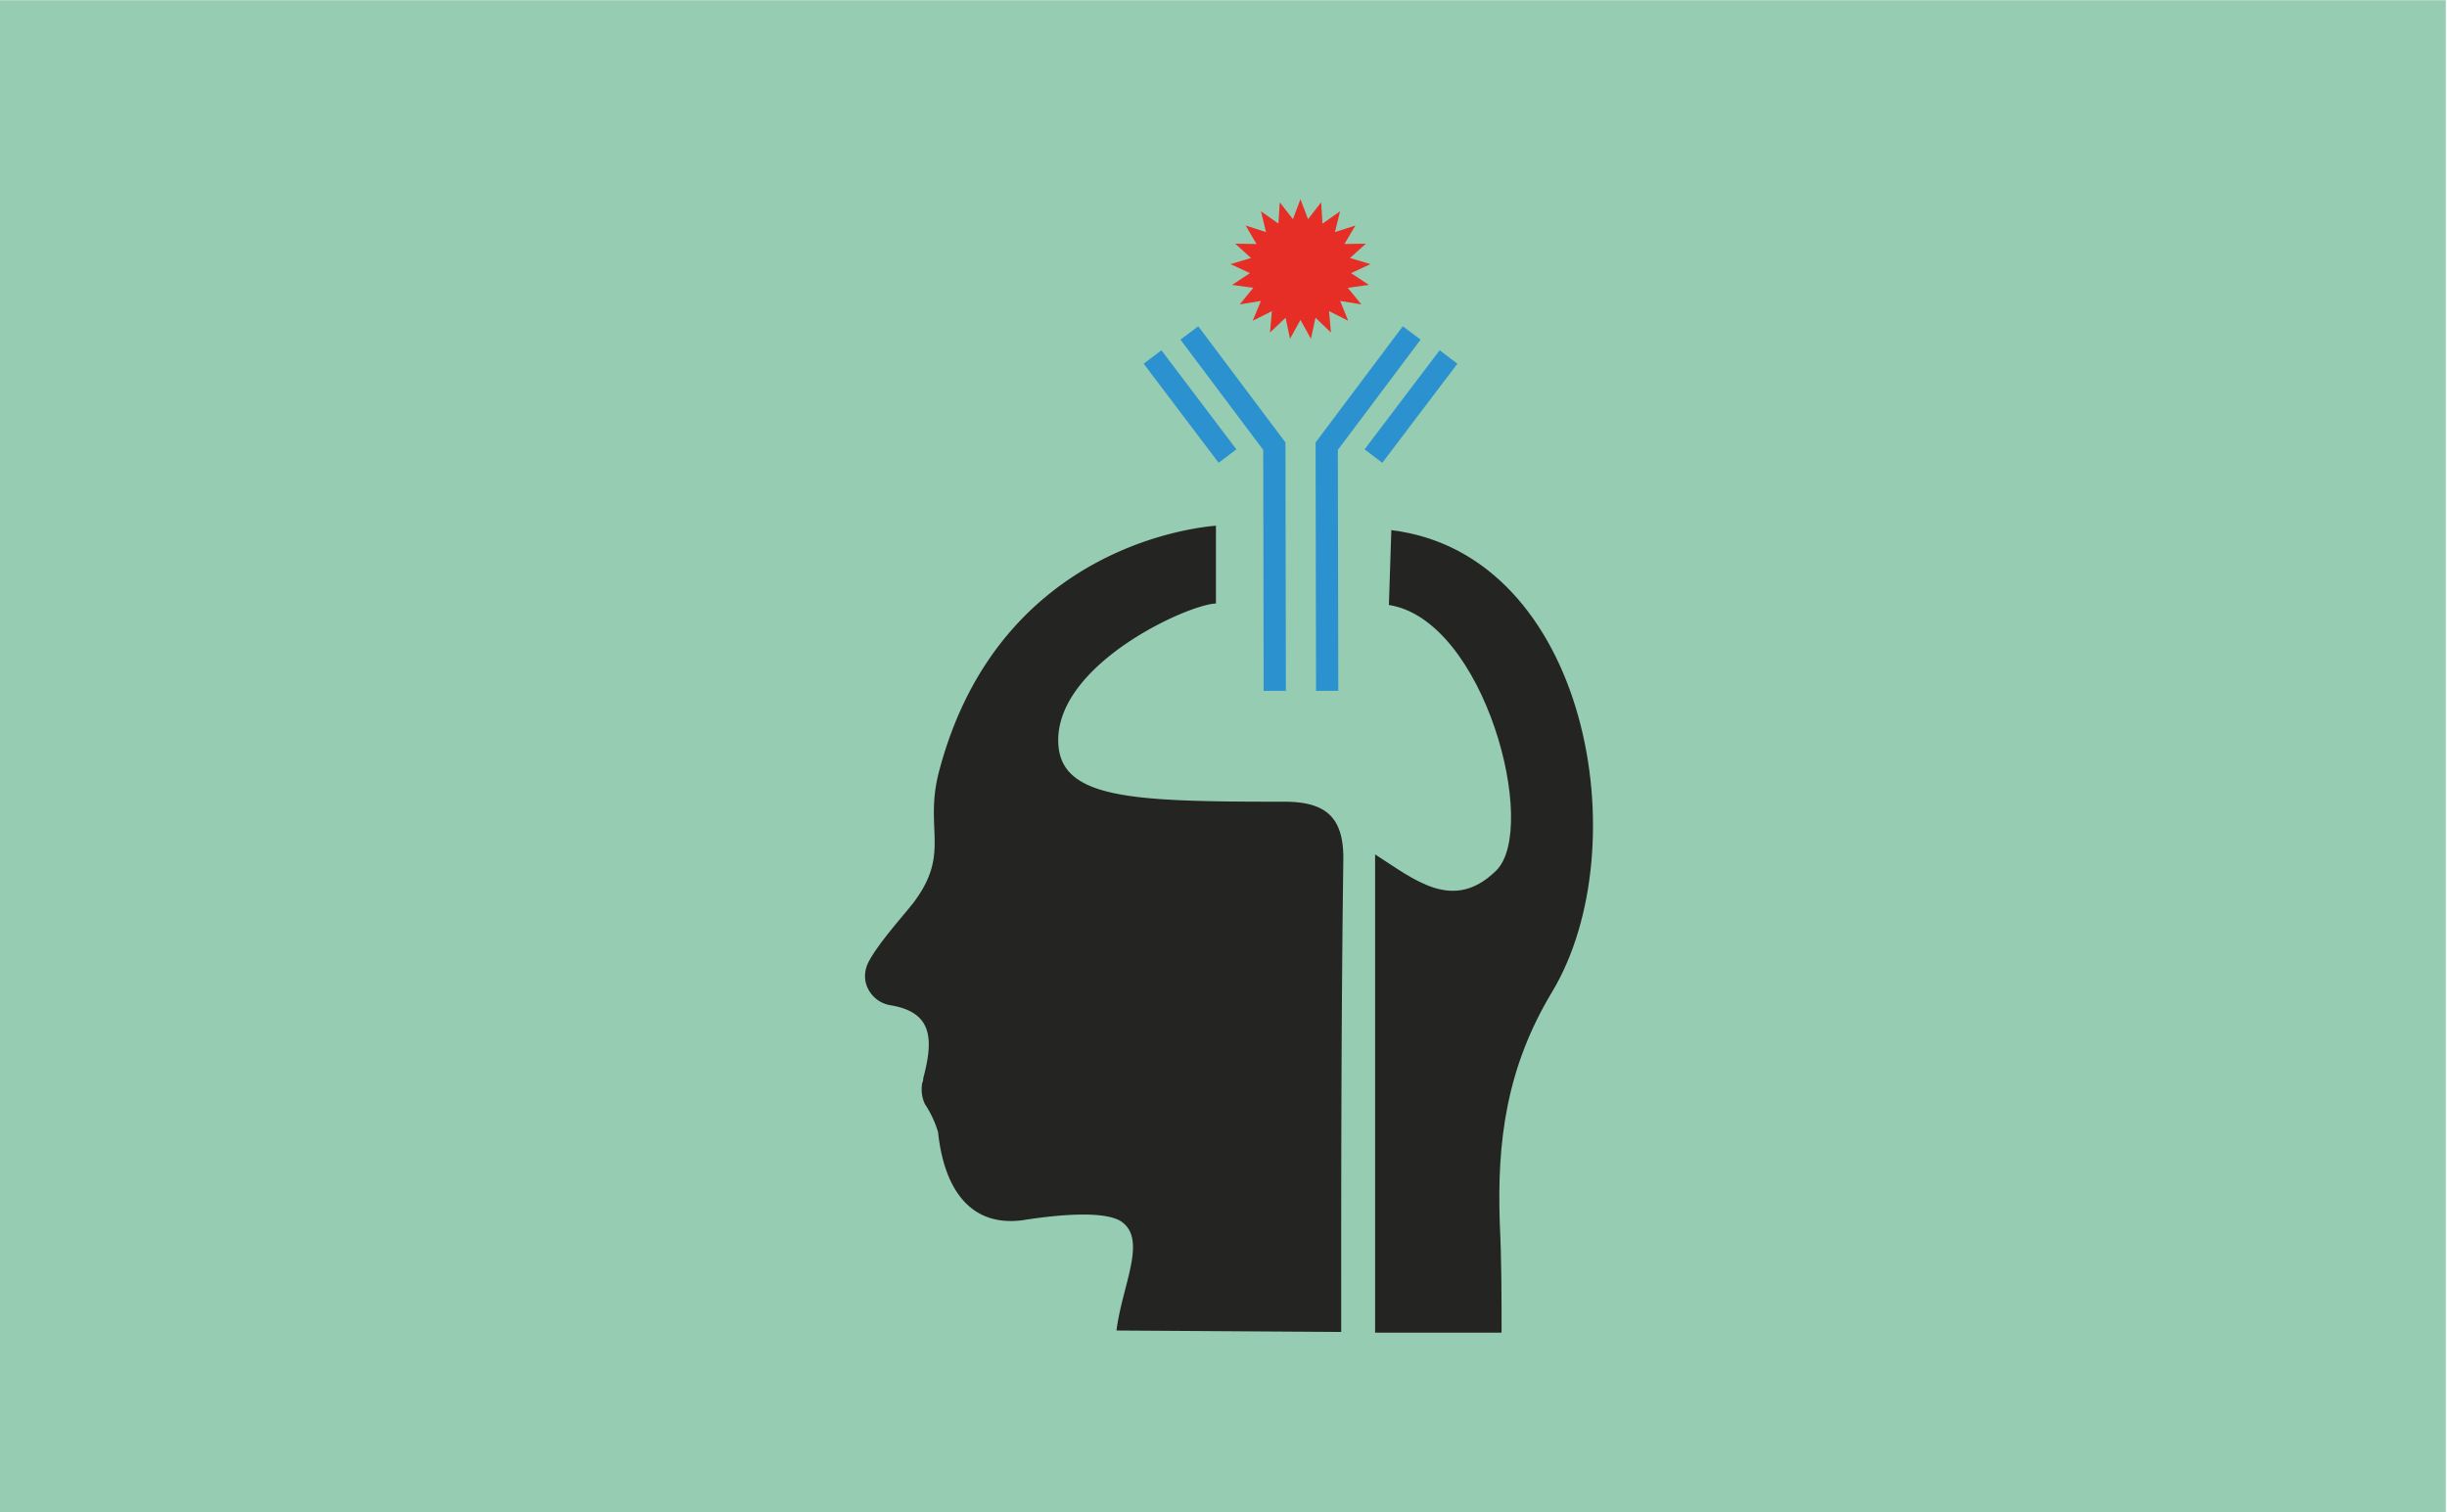 <svg id="Calque_1" data-name="Calque 1" xmlns="http://www.w3.org/2000/svg" viewBox="0 0 220 136"><defs><style>.cls-1{fill:#96ccb1;}.cls-2{fill:none;stroke:#2b91cf;stroke-miterlimit:10;stroke-width:2px;}.cls-3{fill:#e62e27;}.cls-4{fill:#242422;}</style></defs><title>Plan de travail 203</title><rect class="cls-1" x="-0.05" y="0.02" width="219.94" height="136.02"/><polyline class="cls-2" points="106.93 29.94 114.57 40.12 114.61 62.12"/><line class="cls-2" x1="103.62" y1="32.1" x2="110.36" y2="41.01"/><polyline class="cls-2" points="126.92 29.94 119.28 40.12 119.32 62.12"/><line class="cls-2" x1="130.23" y1="32.1" x2="123.48" y2="41.01"/><polygon class="cls-3" points="116.92 17.91 117.6 19.71 118.78 18.19 118.9 20.11 120.48 19 120.02 20.87 121.86 20.28 120.87 21.94 122.8 21.91 121.37 23.2 123.21 23.75 121.47 24.56 123.07 25.62 121.17 25.88 122.39 27.37 120.49 27.06 121.21 28.84 119.49 27.98 119.66 29.9 118.27 28.57 117.86 30.46 116.92 28.77 115.98 30.46 115.58 28.57 114.18 29.9 114.35 27.98 112.63 28.84 113.36 27.06 111.46 27.37 112.68 25.88 110.77 25.62 112.38 24.56 110.63 23.75 112.48 23.2 111.05 21.91 112.97 21.94 111.99 20.28 113.82 20.87 113.37 19 114.94 20.11 115.06 18.19 116.24 19.71 116.92 17.91"/><path class="cls-4" d="M115.46,72.09c-13.77,0-20.32-.21-20.32-5.53,0-6.94,11.71-12.23,14.18-12.29h0v-7h0c-.77.09-19.42,1.32-24.89,22.08-1.36,5.14,1,7.24-2.12,11.57-.7,1-3.33,3.81-4.25,5.64a2.71,2.71,0,0,0-.23,1.78,2.76,2.76,0,0,0,2.27,2.06c3.81.64,3.82,3.12,2.9,6.58,0,.11,0,.23-.08.37a3.16,3.16,0,0,0,.23,1.92,9.43,9.43,0,0,1,1.19,2.54c.49,4.73,2.64,8.53,7.54,7.92,4.1-.65,7.73-.78,9,.16,2.25,1.65,0,5.71-.5,9.75a0,0,0,0,0,0,0l20.2.13h0c0-14.09,0-28.19.19-42.27C120.87,73.52,119.26,72.09,115.46,72.09Z"/><path class="cls-4" d="M125.09,47.67l-.22,6.73c8.63,1.35,13.51,20.1,9.64,23.89s-7.33.81-10.88-1.46v43c3.72,0,7.65,0,11.37,0,0-3.26,0-6.54-.16-9.8-.26-7.37.58-14,4.71-20.85C147.37,76.14,142.76,49.84,125.09,47.67Z"/></svg>